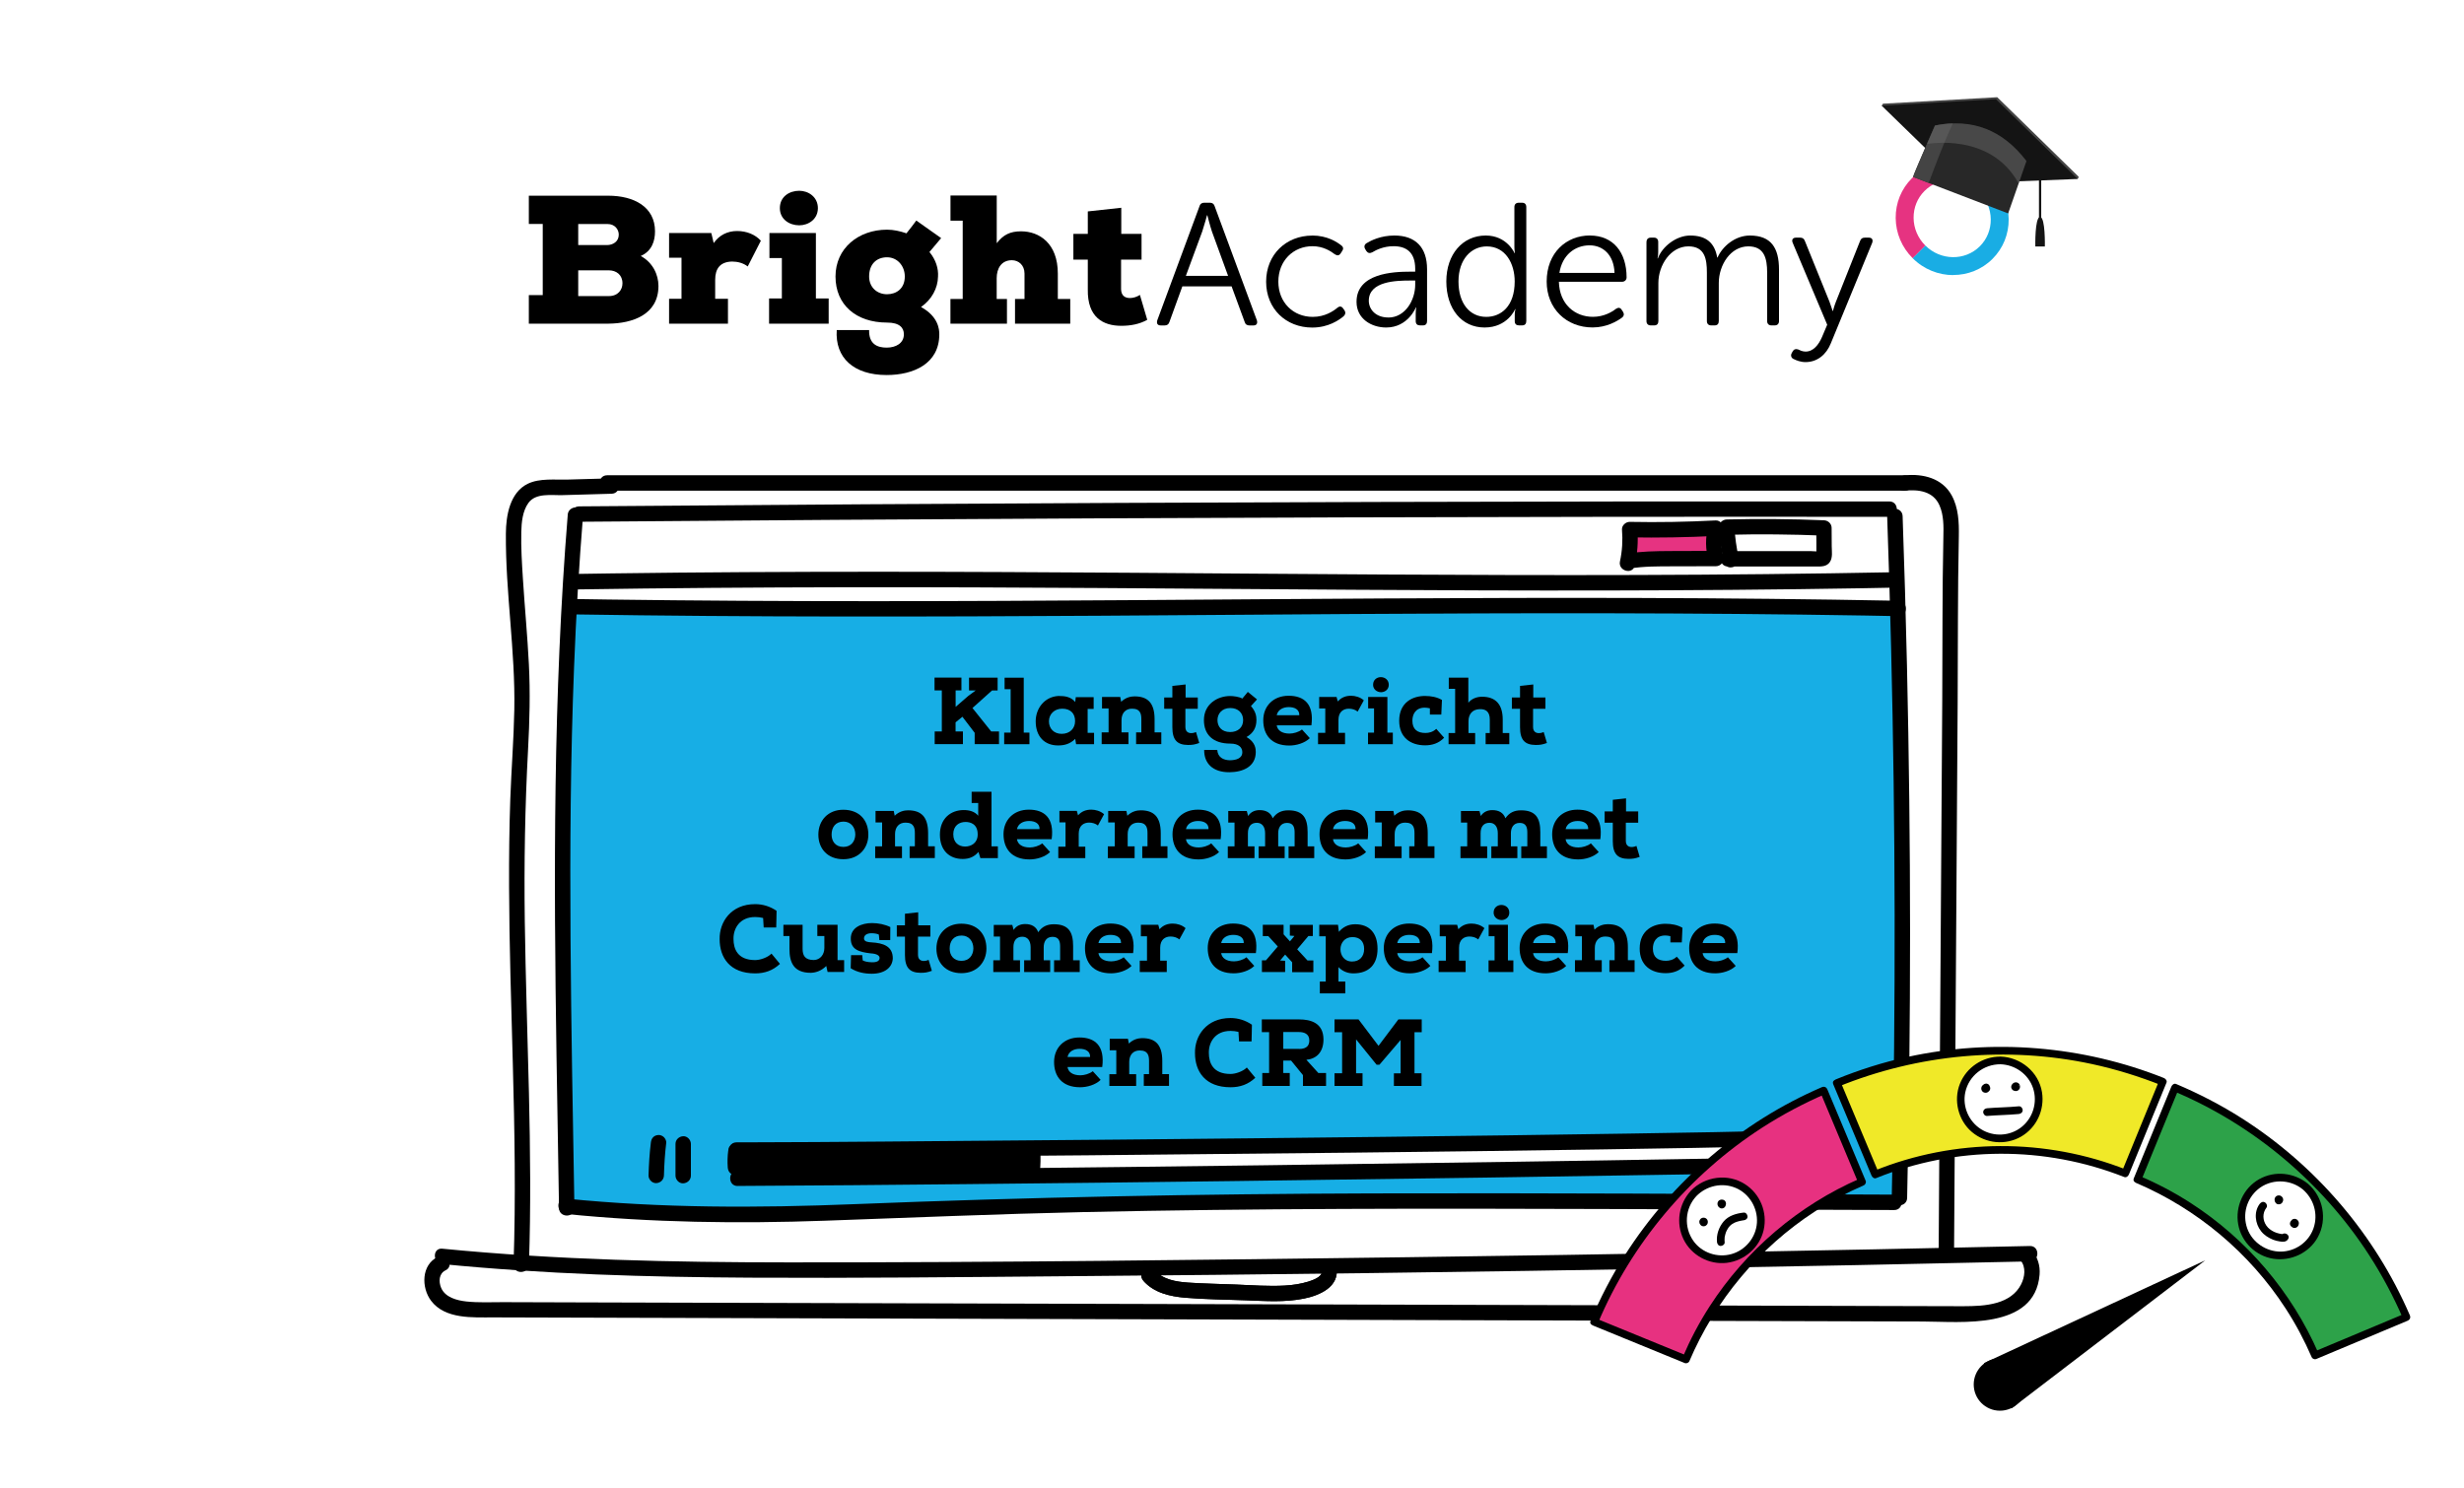 <?xml version="1.0" encoding="UTF-8"?> <svg xmlns="http://www.w3.org/2000/svg" viewBox="0 0 480 290"><defs><style>.cls-1{stroke:#000;stroke-miterlimit:10;}.cls-2{fill:#f0e928;}.cls-3{fill:#e63381;}.cls-4{fill:#fff;}.cls-5{fill:#e73180;}.cls-6{fill:#141414;}.cls-7{fill:#19ade4;}.cls-8{fill:#444;}.cls-9{fill:#17aee5;}.cls-10{fill:#2da249;}.cls-11{fill:#282828;}.cls-12{fill:#6b6b6b;mix-blend-mode:multiply;opacity:.49;}.cls-13{isolation:isolate;}</style></defs><g class="cls-13"><g id="Layer_1"><g><rect class="cls-4" y="0" width="480" height="290"></rect><rect class="cls-4" x="316.35" y="103.06" width="18.6" height="6.25"></rect><polygon class="cls-9" points="110.95 118.22 110.56 235.75 206.01 235.75 334.59 234.57 369.69 233.78 371.27 138.33 369.29 119.4 110.95 118.22"></polygon><path d="M222.71,249.52c2.07,2.37,5.18,3.07,8.19,3.33,3.92,.33,7.89,.35,11.83,.5s7.52,.41,11.22-.32c3.07-.61,7.01-2.27,6.4-6.06-.31-1.9-3.2-1.09-2.89,.8,.17,1.04-1.9,1.72-2.6,1.94-1.49,.46-3.03,.68-4.59,.77-3.16,.17-6.35-.07-9.5-.2s-6.22-.17-9.31-.38c-2.41-.17-4.94-.58-6.61-2.49-1.27-1.46-3.39,.67-2.12,2.12h0Z"></path><path d="M103.04,246.39c.77-22.32-.5-44.63-.81-66.95-.15-11.16,.04-22.3,.64-33.44,.3-5.52,.44-11.03,.16-16.56-.28-5.59-.82-11.17-1.17-16.76-.19-3-.38-6.02-.31-9.02,.04-1.88,.25-4.1,1.39-5.67,1.45-2,4.49-1.46,6.66-1.52l9.55-.27c1.93-.05,1.93-3.05,0-3l-8.57,.24c-2.46,.07-5.45-.3-7.73,.8-3.53,1.69-4.28,6.23-4.3,9.73-.09,11.47,1.86,22.86,1.64,34.35-.11,5.78-.57,11.55-.78,17.32-.2,5.7-.26,11.4-.24,17.1,.04,11.49,.42,22.98,.73,34.47,.35,13.05,.59,26.12,.14,39.17-.07,1.93,2.93,1.93,3,0h0Z"></path><path d="M118.27,95.6h252.8c1.93,0,1.93-3,0-3H118.27c-1.93,0-1.93,3,0,3h0Z"></path><path d="M371.07,95.6c2.72-.27,5.55,.12,6.76,2.88,.83,1.9,.8,4.09,.75,6.12-.23,10.64-.15,21.3-.22,31.94-.15,22.9-.3,45.8-.45,68.71l-.25,38.73c-.01,1.93,2.99,1.93,3,0l.47-71.2,.23-35.73c.07-10.86,0-21.73,.23-32.59,.05-2.69-.07-5.53-1.39-7.94-1.83-3.34-5.56-4.27-9.13-3.91-1.9,.19-1.92,3.19,0,3h0Z"></path><path d="M86.15,246.29c19.93,1.96,39.97,2.54,59.99,2.65,20.11,.11,40.23-.1,60.34-.27,40.35-.32,80.69-.84,121.04-1.54,22.64-.39,45.28-.85,67.92-1.36,1.93-.04,1.93-3.04,0-3-40.34,.91-80.68,1.64-121.03,2.18s-80.61,1.04-120.91,1.01c-22.47-.01-44.97-.47-67.35-2.67-1.92-.19-1.91,2.81,0,3h0Z"></path><path d="M110.6,100.29c-1.42,17.53-2.11,35.12-2.37,52.71-.26,17.6-.09,35.2,.18,52.8,.15,9.86,.32,19.73,.49,29.59,.03,1.93,3.03,1.93,3,0-.3-17.55-.64-35.1-.76-52.65-.12-17.59,0-35.19,.69-52.78,.39-9.9,.96-19.8,1.76-29.67,.16-1.92-2.84-1.91-3,0h0Z"></path><path d="M367.63,100.57c.61,17.22,1.03,34.45,1.26,51.68,.23,17.31,.26,34.63,.09,51.94-.09,9.74-.25,19.48-.46,29.21-.04,1.93,2.96,1.93,3,0,.38-17.23,.57-34.46,.57-51.69,0-17.31-.21-34.63-.6-51.94-.22-9.74-.51-19.47-.85-29.21-.07-1.92-3.07-1.93-3,0h0Z"></path><path d="M112.83,101.66c33.28-.28,66.56-.5,99.85-.66,33.11-.16,66.23-.26,99.34-.3,18.68-.02,37.36-.02,56.04,0,1.93,0,1.93-3,0-3-33.28-.03-66.57,0-99.85,.1s-66.23,.24-99.34,.45c-18.68,.12-37.36,.26-56.04,.41-1.93,.02-1.93,3.02,0,3h0Z"></path><path d="M110.2,236.53c16.81,1.69,33.64,1.91,50.51,1.31s33.59-1.31,50.41-1.68c33.67-.73,67.36-.71,101.04-.6,18.95,.06,37.9,.14,56.85,.2,1.93,0,1.93-2.99,0-3-33.9-.12-67.8-.34-101.7-.24-33.67,.1-67.31,.75-100.95,2.1-18.76,.75-37.44,.79-56.15-1.09-1.92-.19-1.91,2.81,0,3h0Z"></path><path d="M111.76,119.71c17.32,.27,34.64,.39,51.95,.41s33.67-.05,50.5-.15c16.47-.1,32.93-.24,49.4-.34,16.54-.1,33.07-.17,49.61-.14,16.72,.03,33.45,.16,50.17,.44,2.14,.04,4.29,.08,6.43,.12,1.93,.04,1.93-2.96,0-3-16.77-.32-33.55-.49-50.33-.54-16.55-.05-33.11,0-49.66,.09-16.45,.09-32.9,.22-49.35,.33-16.78,.11-33.57,.2-50.35,.2-17.23,0-34.46-.09-51.69-.32-2.23-.03-4.45-.06-6.68-.1-1.93-.03-1.93,2.97,0,3h0Z"></path><path d="M112.56,114.84c17.34-.27,34.68-.39,52.02-.42s33.26,.05,49.9,.15c16.4,.1,32.8,.24,49.2,.34,16.33,.1,32.66,.17,48.99,.14,16.74-.03,33.47-.16,50.2-.44,2.13-.04,4.26-.07,6.39-.12,1.93-.04,1.93-3.04,0-3-16.8,.32-33.6,.49-50.39,.54-16.35,.05-32.71,0-49.06-.09-16.39-.09-32.77-.23-49.15-.34-16.58-.11-33.15-.2-49.73-.2-17.25,0-34.49,.09-51.73,.32-2.21,.03-4.43,.06-6.64,.1-1.93,.03-1.93,3.03,0,3h0Z"></path><g><path class="cls-3" d="M317.03,109.79c.49-2.16,.64-4.39,.44-6.59,5.58,.11,11.17,.01,16.75-.28-.53,1.93-.51,4,.06,5.92l-8.98,.03c-2.75,0-5.51,.02-8.22,.48l.65-.24"></path><path d="M318.47,110.19c.5-2.3,.69-4.64,.5-6.99l-1.5,1.5c5.58,.1,11.17,0,16.75-.28l-1.45-1.9c-.58,2.22-.56,4.51,.06,6.71l1.45-1.9c-2.94,0-5.87,.02-8.81,.03s-5.87,.06-8.79,.53l.8,2.89,.65-.24c.76-.28,1.28-1.02,1.05-1.85-.2-.73-1.08-1.33-1.85-1.05l-.65,.24c-1.83,.68-1.11,3.21,.8,2.89,2.75-.45,5.55-.42,8.32-.43l8.48-.02c.97,0,1.71-.96,1.45-1.9-.48-1.7-.5-3.41-.06-5.12,.23-.9-.45-1.95-1.45-1.9-5.58,.29-11.16,.39-16.75,.28-.76-.01-1.56,.7-1.5,1.5,.17,2.09,.05,4.15-.39,6.19-.41,1.88,2.48,2.69,2.89,.8h0Z"></path></g><path d="M338.71,108.67c-.44-1.97-.72-3.96-.83-5.97l-1.5,1.5c6.32-.16,12.63-.1,18.94,.16l-1.5-1.5,.02,2.82v2.07c0,.41,0,.5,.02,.26l.9-.69c-.53,.22-1.4,.06-1.98,.06h-16.14c-1.93,0-1.93,3,0,3h17.07c1.05,0,2.17,.07,2.8-.94,.53-.85,.33-2.05,.32-3l-.02-3.57c0-.84-.68-1.47-1.5-1.5-6.31-.26-12.63-.31-18.94-.16-.78,.02-1.55,.67-1.5,1.5,.13,2.28,.44,4.54,.94,6.77,.42,1.88,3.31,1.09,2.89-.8h0Z"></path><path d="M85.29,244.89c-3.22,1.53-3.25,5.97-1.32,8.54,2.74,3.64,8.14,3.24,12.16,3.25,11.6,.03,23.21,.07,34.81,.1,23.11,.07,46.22,.13,69.34,.2l69.71,.2,69.71,.2,34.86,.1c7.47,.02,21.83,1.7,22.76-9.1,.16-1.86-.42-3.5-1.58-4.94s-3.32,.63-2.12,2.12c1.09,1.34,.83,3.24,.1,4.68-.95,1.89-2.69,3-4.69,3.58-2.15,.62-4.4,.67-6.62,.68-2.72,0-5.44-.01-8.16-.02l-32.39-.09-65.08-.18-65.08-.18-65.05-.18-32.33-.09-16.33-.05c-2.36,0-4.77,.12-7.13-.13-1.83-.2-4.12-.78-4.92-2.65-.52-1.24-.45-2.8,.87-3.43,1.74-.83,.22-3.42-1.51-2.59h0Z"></path><path d="M222.71,249.52c2.07,2.37,5.18,3.07,8.19,3.33,3.92,.33,7.89,.35,11.83,.5s7.52,.41,11.22-.32c3.07-.61,7.01-2.27,6.4-6.06-.31-1.9-3.2-1.09-2.89,.8,.17,1.04-1.9,1.72-2.6,1.94-1.49,.46-3.03,.68-4.59,.77-3.16,.17-6.35-.07-9.5-.2s-6.22-.17-9.31-.38c-2.41-.17-4.94-.58-6.61-2.49-1.27-1.46-3.39,.67-2.12,2.12h0Z"></path><g><g><g><path d="M103.02,43.65v-5.52h15.46c5.02,0,9.12,2.17,9.12,6.94,0,1.89-.61,3.85-2.78,4.81,2.32,1.25,3.45,3.6,3.45,5.84,0,5.63-5.13,7.3-9.72,7.34h-15.53v-5.56h2.71v-13.86h-2.71Zm9.62,4.1h5.59c1.18,0,2.31-.68,2.31-2.03,0-1.03-.78-2.07-2.17-2.07h-5.73v4.1Zm0,9.94h5.95c1.82,0,2.67-1.25,2.67-2.49,0-1.64-1.18-2.53-2.67-2.53h-5.95v5.02Z"></path><path d="M130.34,50.21v-4.81h8.23l.46,1.96c1.07-1.53,2.67-2.35,4.56-2.35s3.56,.71,4.63,1.89l-2.56,5.02c-.86-.68-1.99-.96-3.03-.96-2.32,.04-3.31,1.35-3.31,3.56v3.7h2.49v4.84h-11.47v-4.84h2.42v-8.01h-2.42Z"></path><path d="M149.82,58.15h2.49v-7.87h-2.42v-4.88h9.05v12.75h2.49v4.91h-11.61v-4.91Zm2.1-17.6c0,2.17,1.85,3.35,3.78,3.35,1.78,0,3.63-1.18,3.63-3.35s-1.85-3.38-3.63-3.38c-1.92,0-3.78,1.14-3.78,3.38Z"></path><path d="M169.31,64.31c-.07,2.78,1.64,3.42,3.42,3.42s3.35-.85,3.35-2.6c0-1.25-.82-2.28-3.28-2.28-6.02,0-10.04-3.46-10.04-8.98s4.49-9.12,10.04-9.12c1.28,0,2.53,.28,3.78,.71,.64-.82,1.35-1.68,1.92-2.49l4.84,3.42-2.28,2.71c1.25,1.5,1.78,3.24,1.67,4.81-.04,2.21-1.21,4.45-3.31,5.91,3.38,1.85,3.56,4.35,3.56,5.31,0,5.77-5.06,7.94-10.26,7.94-6.41,0-10.08-3.35-9.72-8.76h6.3Zm0-10.44c0,2.1,1.53,3.46,3.49,3.46,1.82,0,3.46-1.1,3.46-3.46,0-2.03-1.42-3.74-3.46-3.74s-3.49,1.32-3.49,3.74Z"></path><path d="M185.16,43.01v-4.92h9.01v9.3c1.28-1.67,2.64-2.32,4.74-2.32,3.53,0,7.16,2.32,7.16,8.23v4.95h2.42v4.81h-10.76v-4.81h1.85v-4.95c0-1.67-1.18-2.6-2.46-2.6-2.07,0-2.96,1.64-2.96,3.49v4.06h2v4.81h-11.01v-4.81h2.39v-15.25h-2.39Z"></path><path d="M218.43,40.48v5.09h3.95v5.02h-3.99v5.77c.04,1.25,.75,1.71,1.75,1.71,.64,0,1.39-.25,1.92-.61l1.43,4.85c-1.5,.85-3.24,1.17-5.06,1.17-3.49,0-6.63-1.6-6.52-7.12v-5.77h-2.81v-5.02h2.81v-4.38l6.52-.71Z"></path></g><g><path d="M233.66,40.18c.14-.48,.48-.68,.92-.68h1.12c.44,0,.78,.2,.92,.68l8.23,22.24c.17,.61-.07,.99-.68,.99h-.75c-.48,0-.82-.2-.95-.68l-2.55-6.94h-9.59l-2.52,6.94c-.14,.48-.48,.68-.95,.68h-.71c-.65,0-.88-.37-.71-.99l8.23-22.24Zm5.58,13.57l-3.16-8.67c-.37-1.12-.88-3.13-.88-3.13h-.07s-.54,2.01-.92,3.13l-3.2,8.67h8.23Z"></path><path d="M255.63,45.89c2.92,0,4.83,1.26,5.68,1.94,.41,.31,.44,.71,.1,1.16l-.24,.37c-.31,.48-.68,.48-1.16,.17-.75-.58-2.24-1.56-4.32-1.56-3.74,0-6.66,2.82-6.66,6.9s2.92,6.87,6.7,6.87c2.38,0,4.01-1.12,4.83-1.8,.44-.34,.82-.27,1.12,.2l.24,.34c.27,.44,.17,.82-.2,1.16-.88,.71-2.92,2.18-6.09,2.18-5.1,0-8.98-3.64-8.98-8.94s3.91-8.98,8.98-8.98Z"></path><path d="M274.7,52.93h.99v-.54c0-3.3-1.8-4.42-4.22-4.42-1.9,0-3.37,.71-4.15,1.19-.48,.24-.85,.17-1.16-.27l-.2-.34c-.27-.44-.2-.88,.24-1.16,.88-.54,2.79-1.5,5.44-1.5,4.08,0,6.36,2.28,6.36,6.56v10.1c0,.54-.27,.85-.82,.85h-.54c-.54,0-.85-.27-.85-.85v-1.36c0-.78,.1-1.29,.1-1.29h-.07s-1.53,3.91-5.78,3.91c-2.89,0-5.78-1.7-5.78-5,0-5.58,7.14-5.88,10.44-5.88Zm-4.25,8.94c3.3,0,5.24-3.4,5.24-6.39v-.82h-.95c-2.69,0-8.09,.1-8.09,3.94,0,1.6,1.26,3.26,3.81,3.26Z"></path><path d="M289.43,45.89c4.15,0,5.61,3.43,5.61,3.43h.07s-.1-.58-.1-1.29v-7.68c0-.54,.31-.85,.85-.85h.65c.54,0,.82,.31,.82,.85v22.2c0,.54-.27,.85-.82,.85h-.58c-.54,0-.85-.27-.85-.82v-1.29c0-.61,.14-1.05,.14-1.05h-.07s-1.46,3.57-5.95,3.57-7.45-3.67-7.45-8.98,3.2-8.94,7.68-8.94Zm.1,15.85c2.86,0,5.54-2.04,5.54-6.9,0-3.47-1.77-6.83-5.44-6.83-3.03,0-5.51,2.52-5.51,6.83s2.21,6.9,5.41,6.9Z"></path><path d="M309.73,45.89c4.56,0,7.14,3.3,7.14,8.16,0,.48-.37,.85-.88,.85h-12.31c.1,4.35,3.09,6.83,6.63,6.83,2.14,0,3.71-.95,4.49-1.56,.48-.31,.85-.24,1.12,.2l.27,.41c.24,.41,.17,.82-.24,1.12-.92,.68-2.96,1.9-5.71,1.9-5.1,0-8.94-3.67-8.94-8.94,0-5.61,3.81-8.98,8.43-8.98Zm4.79,7.28c-.14-3.6-2.31-5.37-4.86-5.37-2.86,0-5.34,1.9-5.88,5.37h10.75Z"></path><path d="M320.75,47.15c0-.54,.31-.85,.85-.85h.61c.51,0,.82,.31,.82,.85v1.97c0,.68-.14,1.22-.14,1.22h.07c.85-2.31,3.6-4.45,6.29-4.45,3.16,0,4.79,1.46,5.27,4.28h.07c.95-2.18,3.43-4.28,6.29-4.28,4.15,0,5.68,2.41,5.68,6.63v10.03c0,.54-.31,.85-.85,.85h-.61c-.54,0-.85-.31-.85-.85v-9.45c0-2.79-.58-5.1-3.67-5.1-3.43,0-5.75,3.6-5.75,7.14v7.41c0,.54-.27,.85-.82,.85h-.65c-.54,0-.85-.31-.85-.85v-9.45c0-2.58-.37-5.1-3.6-5.1-3.47,0-5.85,3.67-5.85,7.14v7.41c0,.54-.27,.85-.82,.85h-.65c-.54,0-.85-.31-.85-.85v-15.4Z"></path><path d="M350.23,68.06c.37,.17,.88,.44,1.5,.44,1.53,0,2.55-1.33,3.2-2.82l1.02-2.41-6.73-15.98c-.24-.58,.03-.99,.65-.99h.78c.51,0,.78,.2,.95,.65l4.79,11.83c.31,.85,.61,1.8,.61,1.8h.07s.24-.95,.58-1.8l4.69-11.8c.17-.48,.44-.68,.95-.68h.75c.61,0,.88,.37,.68,.99l-8.06,19.59c-.88,2.21-2.65,3.67-4.93,3.67-.99,0-1.8-.34-2.35-.61-.44-.2-.58-.68-.37-1.09l.2-.37c.24-.44,.61-.54,1.02-.41Z"></path></g></g><g><path class="cls-7" d="M380.51,53.6c-2.85,0-5.73-1.1-7.92-3.3l2.47-2.47c2.97,2.97,7.74,3.04,10.63,.15,1.39-1.39,2.14-3.25,2.12-5.25-.02-2.02-.83-3.93-2.28-5.38l2.47-2.47c2.1,2.1,3.27,4.87,3.3,7.81,.03,2.94-1.09,5.69-3.15,7.75-2.1,2.1-4.86,3.14-7.64,3.14"></path><path class="cls-3" d="M372.59,50.3c-2.1-2.1-3.27-4.87-3.3-7.81-.03-2.94,1.09-5.69,3.15-7.75,4.25-4.25,11.23-4.18,15.56,.15l-2.47,2.47c-2.97-2.97-7.74-3.04-10.63-.15-1.39,1.39-2.14,3.25-2.12,5.25,.02,2.02,.83,3.93,2.28,5.38l-2.47,2.47Z"></path></g><g><polygon class="cls-8" points="366.81 20.2 382.41 35.37 404.98 34.48 389.07 18.94 366.81 20.2"></polygon><polygon class="cls-8" points="366.81 20.2 366.56 20.59 404.73 34.87 404.98 34.48 366.81 20.2"></polygon><polygon class="cls-6" points="366.56 20.59 382.16 35.76 404.73 34.87 388.82 19.33 366.56 20.59"></polygon><path class="cls-11" d="M394.76,31.37l-1.52,4.37-2.04,5.84-18.52-7.1c.07-.33,1.56-3.82,2.77-6.59,.82-1.88,1.5-3.43,1.5-3.43,7.23-1.46,13.18,.82,17.82,6.91Z"></path><path class="cls-8" d="M380.44,24.03c-1.13,.04-2.3,.17-3.5,.42,0,0-.68,1.55-1.5,3.43-1.2,2.77-2.7,6.26-2.77,6.59l3.05,1.17c1.47-3.88,2.94-7.87,4.72-11.61Z"></path><path class="cls-12" d="M394.76,31.37l-1.52,4.37s-.03-.06-.05-.08c-5.48-9.92-17.69-7.61-17.69-7.61l-.06-.15c.82-1.88,1.5-3.43,1.5-3.43,7.23-1.46,13.18,.82,17.82,6.91Z"></path></g><rect class="cls-6" x="397.2" y="30.97" width=".44" height="11.68"></rect><path class="cls-6" d="M397.42,42.28h.01c1.04,.05,.92,5.75,.92,5.75h-1.86s-.12-5.7,.92-5.75Z"></path></g><g><rect class="cls-4" x="200.12" y="222.43" width="149.8" height="5.39"></rect><rect class="cls-4" x="200.12" y="222.43" width="149.8" height="5.39"></rect><rect x="143.7" y="223.89" width="57.54" height="4.9"></rect><rect class="cls-4" x="200.12" y="222.63" width="149.8" height="5.39"></rect><path d="M141.86,224.21c-.14,1.08-.17,2.16-.09,3.25,.03,.4,.15,.77,.44,1.06,.26,.26,.69,.46,1.06,.44s.79-.14,1.06-.44,.47-.67,.44-1.06c-.08-1.08-.05-2.17,.09-3.25,.05-.35-.2-.82-.44-1.06-.26-.26-.69-.46-1.06-.44s-.79,.14-1.06,.44l-.23,.3c-.14,.23-.2,.49-.2,.76h0Z"></path><path d="M143.48,225.57c8.15,.01,16.29-.07,24.44-.12,14.55-.1,29.09-.22,43.64-.35,17.28-.16,34.55-.33,51.83-.52s32.8-.39,49.19-.64c11.63-.18,23.26-.35,34.88-.68,.93-.03,1.86-.05,2.79-.08,1.93-.06,1.93-3.06,0-3-10.87,.35-21.74,.51-32.62,.68-15.94,.25-31.88,.46-47.82,.64-17.36,.2-34.71,.38-52.07,.54-15.15,.14-30.31,.27-45.46,.38-9.07,.07-18.15,.14-27.22,.15-.52,0-1.05,0-1.57,0-1.93,0-1.93,3,0,3h0Z"></path><path d="M348.57,222.16c-.24,1.83-.33,3.68-.27,5.53,.02,.78,.67,1.54,1.5,1.5s1.53-.66,1.5-1.5c-.06-1.85,.03-3.7,.27-5.53,.05-.35-.2-.82-.44-1.06-.26-.26-.69-.46-1.06-.44s-.79,.14-1.06,.44c-.29,.31-.39,.64-.44,1.06h0Z"></path><path d="M199.66,224.31c.08,1.31,.06,2.63-.08,3.94-.04,.36,.19,.82,.44,1.06,.26,.26,.69,.46,1.06,.44s.79-.14,1.06-.44c.28-.31,.4-.64,.44-1.06,.13-1.31,.16-2.62,.08-3.94-.03-.4-.15-.77-.44-1.06-.26-.26-.69-.46-1.06-.44s-.79,.14-1.06,.44-.46,.66-.44,1.06h0Z"></path><path d="M143.68,231.07c15-.07,30-.21,45.01-.36,17.1-.17,34.19-.37,51.29-.59s32.94-.44,49.41-.68c12.91-.19,25.82-.39,38.74-.61,6.6-.11,13.2-.18,19.79-.39,.24,0,.48-.02,.72-.03,1.92-.09,1.93-3.09,0-3-5.65,.25-11.31,.26-16.96,.36-12.3,.22-24.6,.41-36.91,.59-16.2,.24-32.39,.47-48.59,.68-17.16,.22-34.33,.43-51.49,.61-15.36,.16-30.73,.31-46.1,.4-1.63,0-3.27,.02-4.9,.03-1.93,0-1.93,3.01,0,3h0Z"></path><path d="M126.79,222.64c-.26,2.13-.39,4.24-.45,6.38-.02,.79,.71,1.54,1.5,1.5,.83-.04,1.47-.66,1.5-1.5,.06-2.14,.19-4.25,.45-6.38,.04-.35-.2-.82-.44-1.06-.26-.26-.69-.46-1.06-.44s-.79,.14-1.06,.44c-.29,.31-.39,.64-.44,1.06h0Z"></path><path d="M131.59,222.88c0,2.06,0,4.12,0,6.18,0,.78,.69,1.54,1.5,1.5s1.5-.66,1.5-1.5c0-2.06,0-4.12,0-6.18,0-.78-.69-1.54-1.5-1.5s-1.5,.66-1.5,1.5h0Z"></path></g></g><g><path d="M186.15,137.74l2.48-2.15,1.44-1.06h-1.3v-2.5h5.57v2.5h-1.09l-3.81,3.42,3.65,4.57h1.52v2.46h-4.74v-2.2l-2.39-3.13-1.33,1.09v1.78h1.43v2.46h-5.5v-2.46h1.39v-8h-1.42v-2.5h5.24v2.5h-1.13v3.2Z"></path><path d="M195.69,132.04h3.74v10.7h1.11v2.26h-4.92v-2.26h1.26v-8.46h-1.18v-2.24Z"></path><path d="M213.13,142.76v2.24h-3.5l-.17-1.04c-1.05,1.04-2.18,1.28-3.35,1.28-2.59,0-4.35-1.7-4.35-4.7,0-2.48,1.68-4.79,4.44-4.94,1.28,0,2.39,.15,3.26,1.17l.11-.94h3.48v2.3h-1.17v4.65h1.24Zm-8.79-2.22c0,1.41,.96,2.44,2.48,2.44,1.61,0,2.61-1.07,2.61-2.46,.02-1.44-.83-2.44-2.5-2.44-1.54,0-2.59,1.07-2.59,2.46Z"></path><path d="M218.5,142.7h1.33v2.29h-5.22v-2.29h1.35v-4.66h-1.28v-2.24h3.55l.18,.94c.85-.85,1.87-1.06,2.59-1.06,2.5,0,3.92,1.18,3.92,4.46v2.55h1.31v2.29h-4.91v-2.29h1.02v-2.54c0-.98-.15-2.07-1.79-2.07-1.26-.02-2.07,.83-2.07,2.24v2.37Z"></path><path d="M230.96,133.36v2.54h2.37v2.2h-2.41v3.59c0,1.13,1,1.41,2.07,.94l.63,2.13c-.89,.33-1.39,.39-2.2,.39-2.11-.02-3.04-.98-3.04-3.46v-3.59h-1.59v-2.2h1.59v-2.26l2.57-.28Z"></path><path d="M237.13,146.11c.09,1.44,1.18,2,2.46,2.02,1.17-.02,2.42-.33,2.42-1.57,0-.89-.65-1.68-2.35-1.68-3.33,0-5.13-1.72-5.13-4.57,0-3.15,2.65-4.7,5.13-4.7,.56,0,1.83,.15,2.35,.5l1.07-1.3,1.79,1.46-1.18,1.3c.89,1,1.07,1.91,1.07,2.68,0,1.55-.63,2.61-1.93,3.35,1.74,1,1.8,2.33,1.8,2.92,0,2.85-2.5,3.92-5.13,3.94-3.29,.02-4.96-1.78-4.92-4.35h2.54Zm.04-5.81c0,1.24,.78,2.33,2.48,2.33,1.48,0,2.52-.87,2.52-2.33,0-1.35-.94-2.35-2.5-2.35-1.68,0-2.5,1.17-2.5,2.35Z"></path><path d="M255.16,143.82c-1,.98-2.65,1.44-4,1.44-3.57,0-5.07-2.18-5.07-4.92s1.92-4.78,4.94-4.78,4.98,1.61,4.44,5.76h-6.76c.13,.93,.96,1.61,2.5,1.61,.74,0,1.79-.28,2.42-.8l1.52,1.68Zm-2.05-4.46c.04-1.13-.91-1.59-2.05-1.59s-2.13,.52-2.35,1.59h4.41Z"></path><path d="M258.16,138.04h-1.18v-2.24h3.39l.24,.87c.7-.8,1.59-1.11,2.57-1.11,.81,0,1.8,.26,2.5,.89l-1.2,2.2c-.46-.39-1.11-.57-1.72-.57-1.02,0-2.02,.57-2.02,2.18v2.52h1.28v2.22h-5.26v-2.22h1.41v-4.74Z"></path><path d="M270.27,135.8v6.94h1.06v2.26h-4.83v-2.26h1.17v-4.72h-1.15v-2.22h3.76Zm-2.78-2.41c0-.94,.74-1.46,1.5-1.46,.81,0,1.55,.54,1.55,1.5,0,.91-.74,1.44-1.52,1.44-.8-.02-1.54-.56-1.54-1.48Z"></path><path d="M281.32,143.74c-1.04,1.09-2.33,1.48-3.7,1.48-2.83,0-5.05-1.52-5.05-4.79,0-3.63,2.7-4.83,5-4.83,1.24,0,2.37,.22,3.33,.78l-.13,2.85h-2.22v-1.22c-.33-.09-.8-.13-1-.13-1.78,0-2.41,1.28-2.41,2.54,0,1.7,.98,2.39,2.54,2.39,.67,0,1.44-.17,2.11-.8l1.54,1.74Z"></path><path d="M283.47,134.21h-1.24v-2.18h3.81v4.89c.68-.85,1.74-1.17,2.68-1.17,2.65,0,4.02,1.5,4.02,4.46v2.61h1.28v2.18h-4.61v-2.18h.81v-2.61c0-1.59-.81-2.09-2-2.04-1.48,.06-2.15,1.07-2.15,2.37v2.28h1.3v2.18h-5.18v-2.18h1.28v-8.61Z"></path><path d="M298.69,133.36v2.54h2.37v2.2h-2.41v3.59c0,1.13,1,1.41,2.07,.94l.63,2.13c-.89,.33-1.39,.39-2.2,.39-2.11-.02-3.04-.98-3.04-3.46v-3.59h-1.59v-2.2h1.59v-2.26l2.57-.28Z"></path><path d="M164.27,157.77c3.13,0,4.89,2.02,4.89,4.85,0,2.61-1.81,4.79-4.87,4.79s-4.87-2.04-4.87-4.79,1.87-4.85,4.85-4.85Zm.06,2.31c-1.55,0-2.33,1.07-2.33,2.54,0,1.28,.74,2.39,2.29,2.39s2.29-1.11,2.33-2.39c0-1.46-.89-2.54-2.29-2.54Z"></path><path d="M174.38,164.9h1.33v2.29h-5.22v-2.29h1.35v-4.66h-1.28v-2.24h3.55l.18,.94c.85-.85,1.87-1.06,2.59-1.06,2.5,0,3.92,1.18,3.92,4.46v2.55h1.31v2.29h-4.91v-2.29h1.02v-2.54c0-.98-.15-2.07-1.79-2.07-1.26-.02-2.07,.83-2.07,2.24v2.37Z"></path><path d="M194.39,164.9v2.29h-3.41l-.37-1.2c-.78,.91-1.72,1.37-3.07,1.37-2.59,0-4.44-1.65-4.44-4.74s2.05-4.79,4.65-4.79c1.04,0,2.13,.26,2.81,1.11v-2.48h-1.28v-2.2h3.87v10.64h1.24Zm-8.68-2.31c0,1.52,1,2.35,2.29,2.35,1.18,0,2.46-.67,2.46-2.37,0-2.04-1.44-2.42-2.35-2.42-1.26,0-2.41,.7-2.41,2.44Z"></path><path d="M204.56,166.01c-1,.98-2.65,1.44-4,1.44-3.57,0-5.07-2.18-5.07-4.92s1.93-4.78,4.94-4.78,4.98,1.61,4.44,5.76h-6.76c.13,.93,.96,1.61,2.5,1.61,.74,0,1.79-.28,2.42-.8l1.52,1.68Zm-2.05-4.46c.04-1.13-.91-1.59-2.05-1.59s-2.13,.52-2.35,1.59h4.41Z"></path><path d="M207.56,160.23h-1.18v-2.24h3.39l.24,.87c.7-.8,1.59-1.11,2.57-1.11,.81,0,1.8,.26,2.5,.89l-1.2,2.2c-.46-.39-1.11-.57-1.72-.57-1.02,0-2.02,.57-2.02,2.18v2.52h1.28v2.22h-5.26v-2.22h1.41v-4.74Z"></path><path d="M219.7,164.9h1.33v2.29h-5.22v-2.29h1.35v-4.66h-1.28v-2.24h3.55l.18,.94c.85-.85,1.87-1.06,2.59-1.06,2.5,0,3.92,1.18,3.92,4.46v2.55h1.31v2.29h-4.91v-2.29h1.02v-2.54c0-.98-.15-2.07-1.79-2.07-1.26-.02-2.07,.83-2.07,2.24v2.37Z"></path><path d="M237.48,166.01c-1,.98-2.65,1.44-4,1.44-3.57,0-5.07-2.18-5.07-4.92s1.93-4.78,4.94-4.78,4.98,1.61,4.44,5.76h-6.76c.13,.93,.96,1.61,2.5,1.61,.74,0,1.79-.28,2.42-.8l1.52,1.68Zm-2.05-4.46c.04-1.13-.91-1.59-2.05-1.59s-2.13,.52-2.35,1.59h4.41Z"></path><path d="M239.18,167.19v-2.29h1.31v-4.63h-1.22v-2.26h3.61l.26,.98c.52-.83,1.37-1.15,2.24-1.15,1.28,0,2.17,.52,2.55,1.59,.72-1.05,1.67-1.55,3.04-1.55,2.91,0,3.76,1.55,3.76,4.26v2.76h1.29v2.29h-5v-2.29h1.18v-2.68c0-.96-.2-1.89-1.48-1.89s-1.72,1.02-1.72,2.02v2.55h1.26v2.29h-5.07v-2.29h1.26v-2.55c0-1.31-.63-2.04-1.61-2.04-1.09,0-1.74,.68-1.74,2.04v2.55h1.28v2.29h-5.2Z"></path><path d="M266.12,166.01c-1,.98-2.65,1.44-4,1.44-3.57,0-5.07-2.18-5.07-4.92s1.93-4.78,4.94-4.78,4.98,1.61,4.44,5.76h-6.76c.13,.93,.96,1.61,2.5,1.61,.74,0,1.79-.28,2.42-.8l1.52,1.68Zm-2.05-4.46c.04-1.13-.91-1.59-2.05-1.59s-2.13,.52-2.35,1.59h4.41Z"></path><path d="M271.71,164.9h1.33v2.29h-5.22v-2.29h1.35v-4.66h-1.28v-2.24h3.55l.18,.94c.85-.85,1.87-1.06,2.59-1.06,2.5,0,3.92,1.18,3.92,4.46v2.55h1.31v2.29h-4.91v-2.29h1.02v-2.54c0-.98-.15-2.07-1.79-2.07-1.26-.02-2.07,.83-2.07,2.24v2.37Z"></path><path d="M284.51,167.19v-2.29h1.31v-4.63h-1.22v-2.26h3.61l.26,.98c.52-.83,1.37-1.15,2.24-1.15,1.28,0,2.17,.52,2.55,1.59,.72-1.05,1.67-1.55,3.04-1.55,2.91,0,3.76,1.55,3.76,4.26v2.76h1.29v2.29h-5v-2.29h1.18v-2.68c0-.96-.2-1.89-1.48-1.89s-1.72,1.02-1.72,2.02v2.55h1.26v2.29h-5.07v-2.29h1.26v-2.55c0-1.31-.63-2.04-1.61-2.04-1.09,0-1.74,.68-1.74,2.04v2.55h1.28v2.29h-5.2Z"></path><path d="M311.44,166.01c-1,.98-2.65,1.44-4,1.44-3.57,0-5.07-2.18-5.07-4.92s1.92-4.78,4.94-4.78,4.98,1.61,4.44,5.76h-6.76c.13,.93,.96,1.61,2.5,1.61,.74,0,1.79-.28,2.42-.8l1.52,1.68Zm-2.05-4.46c.04-1.13-.91-1.59-2.05-1.59s-2.13,.52-2.35,1.59h4.41Z"></path><path d="M316.76,155.55v2.54h2.37v2.2h-2.41v3.59c0,1.13,1,1.41,2.07,.94l.63,2.13c-.89,.33-1.39,.39-2.2,.39-2.11-.02-3.04-.98-3.04-3.46v-3.59h-1.59v-2.2h1.59v-2.26l2.57-.28Z"></path><path d="M151.28,177.47c0,.98-.06,2.3-.07,3.24h-2.44l-.11-1.85c-.54-.13-1-.19-1.55-.19-3.02,0-4.26,2.24-4.22,4.28,0,1.96,.81,4.11,4.22,4.11,.98,0,2.44-.5,3.18-1.26l1.65,2c-1.39,1.3-2.96,1.85-4.83,1.85-4.92,0-6.92-3.07-6.92-6.66-.07-3.31,2.18-6.83,6.92-6.83,1.48,0,2.92,.44,4.18,1.31Z"></path><path d="M163.16,187.07h1.28v2.31h-3.22l-.26-1.17c-1.02,1.02-2.15,1.31-3.02,1.33-3.35,0-4.15-2.05-4.15-4.65v-2.52h-1.18v-2.18h3.74v4.68c0,1.28,.44,2.18,2.2,2.18,1.24-.04,2.04-1.07,2.04-2.35v-2.33h-1.37v-2.18h3.94v6.87Z"></path><path d="M171.31,183.15l-.11-1.06c-.28-.15-.87-.26-1.41-.26-.76,0-1.48,.28-1.48,1.02,0,.67,.91,.72,1.46,.76,2.28,.13,4.15,.74,4.15,3.11-.06,1.74-1.54,3-4.09,3-1.44,0-2.85-.28-4.11-1.07l.07-2.55h2.18l.09,1.02c.35,.2,.94,.35,1.81,.37,.94,.02,1.48-.26,1.48-.85,0-.46-.56-.83-1.76-.89-2.17-.26-3.85-.7-3.85-2.85-.04-2.2,2.13-3.05,4.13-3.05,1.2,0,2.52,.26,3.57,.78l-.02,2.54h-2.13Z"></path><path d="M178.87,177.75v2.54h2.37v2.2h-2.41v3.59c0,1.13,1,1.41,2.07,.94l.63,2.13c-.89,.33-1.39,.39-2.2,.39-2.11-.02-3.04-.98-3.04-3.46v-3.59h-1.59v-2.2h1.59v-2.26l2.57-.28Z"></path><path d="M187.27,179.97c3.13,0,4.89,2.02,4.89,4.85,0,2.61-1.81,4.79-4.87,4.79s-4.87-2.04-4.87-4.79,1.87-4.85,4.85-4.85Zm.06,2.31c-1.55,0-2.33,1.07-2.33,2.54,0,1.28,.74,2.39,2.29,2.39s2.29-1.11,2.33-2.39c0-1.46-.89-2.54-2.29-2.54Z"></path><path d="M193.5,189.39v-2.29h1.31v-4.63h-1.22v-2.26h3.61l.26,.98c.52-.83,1.37-1.15,2.24-1.15,1.28,0,2.17,.52,2.55,1.59,.72-1.05,1.67-1.55,3.04-1.55,2.91,0,3.76,1.55,3.76,4.26v2.76h1.29v2.29h-5v-2.29h1.18v-2.68c0-.96-.2-1.89-1.48-1.89s-1.72,1.02-1.72,2.02v2.55h1.26v2.29h-5.07v-2.29h1.26v-2.55c0-1.31-.63-2.04-1.61-2.04-1.09,0-1.74,.68-1.74,2.04v2.55h1.28v2.29h-5.2Z"></path><path d="M220.43,188.2c-1,.98-2.65,1.44-4,1.44-3.57,0-5.07-2.18-5.07-4.92s1.93-4.78,4.94-4.78,4.98,1.61,4.44,5.76h-6.76c.13,.93,.96,1.61,2.5,1.61,.74,0,1.79-.28,2.42-.8l1.52,1.68Zm-2.05-4.46c.04-1.13-.91-1.59-2.05-1.59s-2.13,.52-2.35,1.59h4.41Z"></path><path d="M223.43,182.43h-1.18v-2.24h3.39l.24,.87c.7-.8,1.59-1.11,2.57-1.11,.81,0,1.8,.26,2.5,.89l-1.2,2.2c-.46-.39-1.11-.57-1.72-.57-1.02,0-2.02,.57-2.02,2.18v2.52h1.28v2.22h-5.26v-2.22h1.41v-4.74Z"></path><path d="M244.34,188.2c-1,.98-2.65,1.44-4,1.44-3.57,0-5.07-2.18-5.07-4.92s1.92-4.78,4.94-4.78,4.98,1.61,4.44,5.76h-6.76c.13,.93,.96,1.61,2.5,1.61,.74,0,1.79-.28,2.42-.8l1.52,1.68Zm-2.05-4.46c.04-1.13-.91-1.59-2.05-1.59s-2.13,.52-2.35,1.59h4.41Z"></path><path d="M250.35,187.17v2.22h-4.52v-2.28h.78l2.31-2.7-1.85-2.02h-1.07v-2.2h4.05v1.85l1.24,1.37,.87-1.05-.89-.07v-2.09h4.48v2.17h-.87l-2.18,2.59,2,2.17h1.15v2.28h-4.13v-1.92l-1.37-1.5-.98,1.15,.98,.06Z"></path><path d="M257,182.43v-2.24h3.65l.17,1.37c.76-.89,1.76-1.48,3.18-1.48,2.76,0,4.35,1.72,4.35,4.78s-1.67,4.79-4.72,4.79c-.93,0-2.02-.3-2.89-1.22v2.81h1.33v2.31h-4.96v-2.31h1.15v-8.81h-1.26Zm8.74,2.46c0-1.48-.85-2.31-2.28-2.31-1.55,0-2.33,1.2-2.33,2.37s.72,2.39,2.26,2.39c1.44,0,2.35-.94,2.35-2.44Z"></path><path d="M278.64,188.2c-1,.98-2.65,1.44-4,1.44-3.57,0-5.07-2.18-5.07-4.92s1.92-4.78,4.94-4.78,4.98,1.61,4.44,5.76h-6.76c.13,.93,.96,1.61,2.5,1.61,.74,0,1.79-.28,2.42-.8l1.52,1.68Zm-2.05-4.46c.04-1.13-.91-1.59-2.05-1.59s-2.13,.52-2.35,1.59h4.41Z"></path><path d="M281.65,182.43h-1.18v-2.24h3.39l.24,.87c.7-.8,1.59-1.11,2.57-1.11,.81,0,1.8,.26,2.5,.89l-1.2,2.2c-.46-.39-1.11-.57-1.72-.57-1.02,0-2.02,.57-2.02,2.18v2.52h1.28v2.22h-5.26v-2.22h1.41v-4.74Z"></path><path d="M293.75,180.19v6.94h1.06v2.26h-4.83v-2.26h1.17v-4.72h-1.15v-2.22h3.76Zm-2.78-2.41c0-.94,.74-1.46,1.5-1.46,.81,0,1.55,.54,1.55,1.5,0,.91-.74,1.44-1.52,1.44-.8-.02-1.54-.56-1.54-1.48Z"></path><path d="M305.1,188.2c-1,.98-2.65,1.44-4,1.44-3.57,0-5.07-2.18-5.07-4.92s1.93-4.78,4.94-4.78,4.98,1.61,4.44,5.76h-6.76c.13,.93,.96,1.61,2.5,1.61,.74,0,1.79-.28,2.42-.8l1.52,1.68Zm-2.05-4.46c.04-1.13-.91-1.59-2.05-1.59s-2.13,.52-2.35,1.59h4.41Z"></path><path d="M310.7,187.09h1.33v2.29h-5.22v-2.29h1.35v-4.66h-1.28v-2.24h3.55l.18,.94c.85-.85,1.87-1.06,2.59-1.06,2.5,0,3.92,1.18,3.92,4.46v2.55h1.31v2.29h-4.91v-2.29h1.02v-2.54c0-.98-.15-2.07-1.79-2.07-1.26-.02-2.07,.83-2.07,2.24v2.37Z"></path><path d="M328.17,188.13c-1.04,1.09-2.33,1.48-3.7,1.48-2.83,0-5.05-1.52-5.05-4.79,0-3.63,2.7-4.83,5-4.83,1.24,0,2.37,.22,3.33,.78l-.13,2.85h-2.22v-1.22c-.33-.09-.8-.13-1-.13-1.78,0-2.41,1.28-2.41,2.54,0,1.7,.98,2.39,2.54,2.39,.67,0,1.44-.17,2.11-.8l1.54,1.74Z"></path><path d="M338.13,188.2c-1,.98-2.65,1.44-4,1.44-3.57,0-5.07-2.18-5.07-4.92s1.92-4.78,4.94-4.78,4.98,1.61,4.44,5.76h-6.76c.13,.93,.96,1.61,2.5,1.61,.74,0,1.79-.28,2.42-.8l1.52,1.68Zm-2.05-4.46c.04-1.13-.91-1.59-2.05-1.59s-2.13,.52-2.35,1.59h4.41Z"></path><path d="M214.41,210.4c-1,.98-2.65,1.44-4,1.44-3.57,0-5.07-2.18-5.07-4.92s1.92-4.78,4.94-4.78,4.98,1.61,4.44,5.76h-6.76c.13,.93,.96,1.61,2.5,1.61,.74,0,1.79-.28,2.42-.8l1.52,1.68Zm-2.05-4.46c.04-1.13-.91-1.59-2.05-1.59s-2.13,.52-2.35,1.59h4.41Z"></path><path d="M220,209.29h1.33v2.29h-5.22v-2.29h1.35v-4.66h-1.28v-2.24h3.55l.18,.94c.85-.85,1.87-1.06,2.59-1.06,2.5,0,3.92,1.18,3.92,4.46v2.55h1.31v2.29h-4.91v-2.29h1.02v-2.54c0-.98-.15-2.07-1.79-2.07-1.26-.02-2.07,.83-2.07,2.24v2.37Z"></path><path d="M243.88,199.66c0,.98-.06,2.3-.07,3.24h-2.44l-.11-1.85c-.54-.13-1-.19-1.55-.19-3.02,0-4.26,2.24-4.22,4.28,0,1.96,.81,4.11,4.22,4.11,.98,0,2.44-.5,3.18-1.26l1.65,2c-1.39,1.3-2.96,1.85-4.83,1.85-4.92,0-6.92-3.07-6.92-6.66-.07-3.31,2.18-6.83,6.92-6.83,1.48,0,2.92,.44,4.18,1.31Z"></path><path d="M251.51,206.64h-1.52v2.42h1.26v2.52h-5.35v-2.52h1.33v-7.96h-1.42v-2.48h7.25c2.31,0,4.74,.7,4.76,3.89,0,2.52-1.39,3.79-3.33,3.98l2.33,2.57h1.5v2.52h-4.5v-2.11l-2.31-2.83Zm1.55-2.26c1.63,0,2-.81,2-1.67,0-1.3-1.05-1.63-2-1.63h-3.07v3.29h3.07Z"></path><path d="M271.54,211.58v-2.46h1.31v-6.5l-4.13,4.83h-.55l-4-4.94v6.61h1.26v2.46h-5.46v-2.46h1.48v-8h-1.48v-2.5h4.68l3.89,5.15,3.87-5.15h4.55v2.5h-1.41v8h1.37v2.46h-5.39Z"></path></g><g><g><g><g><path class="cls-10" d="M416.4,229.78c15.42,6.49,27.97,18.94,34.59,34.3l17.8-7.46c-8.59-20.04-24.97-36.28-45.08-44.7l-7.31,17.86Z"></path><path d="M416.02,230.43c11.89,5.05,22.15,13.61,29.19,24.45,1.98,3.04,3.69,6.25,5.13,9.58,.12,.27,.57,.46,.85,.34l17.8-7.46c.48-.2,.66-.62,.45-1.1-6.77-15.69-18.29-29.16-32.7-38.34-4.08-2.6-8.38-4.82-12.83-6.7-.4-.17-.79,.19-.92,.52l-7.31,17.86c-.37,.89,1.09,1.28,1.45,.4l7.31-17.86-.92,.52c15.5,6.53,28.88,17.8,38.01,31.92,2.55,3.95,4.76,8.11,6.63,12.43l.45-1.1-17.8,7.46,.85,.34c-5.2-11.96-13.96-22.24-24.92-29.31-3.16-2.04-6.49-3.79-9.94-5.26-.88-.37-1.64,.92-.76,1.3Z"></path></g><g><path class="cls-5" d="M310.57,257.56l17.86,7.31c6.49-15.42,18.94-27.97,34.3-34.59l-7.46-17.8c-20.04,8.59-36.28,24.97-44.7,45.08Z"></path><path d="M310.37,258.28l17.86,7.31c.27,.11,.73-.07,.85-.34,5.05-11.89,13.61-22.15,24.45-29.19,3.04-1.98,6.25-3.69,9.58-5.13,.27-.12,.46-.57,.34-.85l-7.46-17.8c-.2-.48-.62-.66-1.1-.45-15.69,6.77-29.16,18.29-38.34,32.7-2.6,4.08-4.82,8.38-6.7,12.83-.37,.89,1.08,1.28,1.45,.4,6.53-15.5,17.8-28.88,31.92-38.01,3.95-2.55,8.11-4.76,12.43-6.63l-1.1-.45,7.46,17.8,.34-.85c-11.96,5.2-22.24,13.96-29.31,24.92-2.04,3.16-3.79,6.49-5.26,9.94l.85-.34-17.86-7.31c-.89-.37-1.28,1.09-.4,1.45Z"></path></g><g><path class="cls-2" d="M357.83,211.02l7.46,17.8c7.82-3.2,16.1-4.82,24.62-4.82s16.43,1.55,24.1,4.61l7.31-17.86c-9.99-4.01-20.56-6.04-31.41-6.04s-21.89,2.12-32.08,6.31Z"></path><path d="M357.11,211.22l7.46,17.8c.14,.34,.51,.69,.92,.52,15.45-6.25,32.81-6.33,48.32-.21,.41,.16,.78-.18,.92-.52l7.31-17.86c.17-.4-.19-.79-.52-.92-15.8-6.29-33.35-7.73-49.97-4.09-4.76,1.04-9.4,2.52-13.91,4.36-.88,.36-.5,1.81,.4,1.45,15.62-6.37,32.99-7.98,49.5-4.43,4.64,1,9.18,2.41,13.59,4.16l-.52-.92-7.31,17.86,.92-.52c-15.71-6.2-33.45-6.13-49.11,.21l.92,.52-7.46-17.8c-.37-.88-1.82-.49-1.45,.4Z"></path></g></g><g><g><path class="cls-4" d="M329.94,232.53c-2.89,3.04-2.76,7.86,.28,10.75,3.04,2.89,7.86,2.76,10.75-.28,2.89-3.04,2.76-7.86-.28-10.75-3.04-2.88-7.86-2.76-10.74,.28Z"></path><path d="M329.4,232c-2.38,2.56-2.97,6.31-1.44,9.46s5,5,8.43,4.59,6.43-2.99,7.19-6.43-.7-7.01-3.65-8.9c-3.33-2.14-7.8-1.54-10.54,1.28-.67,.69,.39,1.76,1.06,1.06,1.98-2.04,5.03-2.72,7.67-1.61s4.32,3.9,4.14,6.78-2.24,5.36-4.98,6.12-5.77-.26-7.41-2.59c-1.88-2.67-1.64-6.31,.58-8.7,.66-.71-.4-1.77-1.06-1.06Z"></path></g><g><path class="cls-4" d="M331.75,238.08c.01-.08,.13-.1,.18-.04s-.02,.17-.1,.15"></path><path d="M332.48,238.28v-.02l-.07,.18v-.02l-.11,.15,.02-.02-.15,.12s.02-.01,.03-.01l-.18,.08s.02,0,.03,0l-.2,.03s.02,0,.03,0l-.2-.03s.02,0,.03,0l-.18-.08h.02l-.15-.11h.01l-.12-.14v.02l-.07-.18s0,.01,0,.02l-.03-.2s0,.02,0,.02l.03-.2s0,.02,0,.03l.08-.18s0,.02-.02,.03l.12-.15s-.01,.01-.02,.02l.15-.12s-.01,0-.02,.01l.18-.08s-.01,0-.02,0l.2-.03s-.01,0-.02,0l.2,.03h0c-.1-.03-.2-.04-.3-.01-.1,0-.19,.03-.28,.09-.09,.05-.16,.11-.21,.19-.07,.07-.11,.16-.13,.26l-.03,.2c0,.14,.03,.26,.1,.38l.12,.15c.09,.09,.2,.16,.33,.19,.07,.01,.14,.02,.21,.03,0,0,0,0,.01,0,.07,0,.14-.01,.21-.03h.01c.06-.03,.13-.05,.19-.08h0c.06-.05,.12-.09,.17-.14,.02-.03,.05-.07,.07-.08s.05-.06,.07-.09h0c.03-.07,.06-.14,.08-.2v-.02c.02-.07,.03-.14,.03-.21,0,0,0,0,0-.01,0-.07-.01-.14-.03-.21h0c-.08-.21-.07-.2-.2-.36h-.01s-.11-.12-.17-.14c-.16-.07-.24-.11-.42-.11-.07,0-.15,.02-.22,.03h-.02c-.06,.03-.13,.06-.19,.09h-.02l-.15,.13h0c-.05,.06-.1,.12-.13,.18s-.06,.12-.08,.19h0c-.03,.11-.04,.21-.01,.31,0,.1,.03,.19,.09,.28,.05,.09,.11,.16,.19,.21,.07,.07,.16,.11,.26,.13l.2,.03c.14,0,.26-.03,.38-.1l.15-.12c.09-.09,.16-.2,.19-.33h0Z"></path></g><g><path class="cls-4" d="M335.34,234.63s-.07-.1-.04-.15c.05-.03,.1-.04,.16-.02,.01,.08,0,.17-.06,.23"></path><path d="M335.72,233.99h0l.15,.11s-.01-.01-.02-.02l.12,.15s-.01-.02-.02-.03l.08,.18s0-.02,0-.03l.03,.2s0-.02,0-.03l-.03,.2s0-.02,0-.03l-.08,.18h0l-.27,.26s.02,0,.03-.01l-.18,.08s.03-.01,.05-.01l-.2,.03s.03,0,.05,0l-.2-.03s.02,0,.04,0l-.52-.52h0l-.03-.2s0,.06,0,.08l.03-.2s-.01,.05-.02,.08l.08-.18s-.02,.04-.04,.07l.12-.15h0c-.07,.07-.12,.15-.16,.24-.05,.09-.07,.19-.06,.29,0,.1,.02,.2,.06,.29,.03,.09,.08,.17,.16,.24l.15,.12c.12,.07,.24,.1,.38,.1l.2-.03c.13-.04,.24-.1,.33-.19,.04-.05,.09-.11,.13-.16h0l.02-.04v-.02c.03-.06,.06-.13,.09-.19,0-.01,0-.02,.01-.03v-.03c.02-.06,.03-.14,.03-.2h0v-.02s0-.02,0-.03v-.02h0c0-.08-.02-.15-.03-.21-.04-.13-.1-.24-.19-.33-.09-.09-.2-.16-.33-.19h-.02c-.07-.02-.15-.03-.22-.04,0,0-.02,0-.03,0-.04,0-.08,.01-.11,.01s-.07,0-.11,.02h-.02c-.07,.03-.14,.06-.2,.09h-.02c-.09,.06-.16,.12-.21,.2-.03,.04-.05,.05-.06,.08,0,0-.06,.12-.08,.19v.02s-.03,.15-.03,.22c0,.07,.02,.15,.03,.22v.02h0l.08,.18h0v.03c.12,.15,.15,.19,.31,.29,.09,.05,.18,.08,.28,.09,.1,.02,.2,.02,.3-.01,.1-.02,.18-.07,.26-.13,.08-.05,.15-.12,.19-.21l.08-.18c.04-.13,.04-.27,0-.4l-.08-.18c-.07-.11-.16-.2-.27-.27h0Z"></path></g><g><path class="cls-4" d="M335.22,242.02c-.14-1.29,.38-2.83,1.3-3.75,.79-.78,2.04-1.14,3.15-1.26"></path><path d="M335.97,242.02c-.03-.3-.02-.59,0-.89,.01-.16-.02,.07,.01-.1,.01-.06,.02-.13,.04-.19,.03-.14,.06-.28,.1-.41,.1-.34,.14-.45,.3-.75,.07-.12,.14-.24,.21-.36,.04-.06,.08-.12,.13-.19,.03-.04,.03-.04,0,0,.02-.03,.05-.06,.07-.09,.19-.22,.38-.4,.53-.5,.13-.09,.26-.16,.39-.23,.06-.03,.11-.06,.17-.09,.03-.02,.07-.03,.11-.05t0,0c.28-.11,.57-.2,.86-.27,.15-.04,.3-.07,.46-.09,.06-.01,.13-.02,.19-.03,.05,0,.05,0-.01,0,.05,0,.1-.01,.15-.02,.39-.04,.77-.31,.75-.75-.02-.37-.33-.8-.75-.75-1.42,.16-2.94,.58-3.9,1.72s-1.44,2.6-1.3,4.03c.04,.39,.32,.77,.75,.75,.37-.02,.79-.33,.75-.75h0Z"></path></g></g><g><g><path class="cls-4" d="M389.71,206.62c-4.19-.08-7.66,3.27-7.74,7.46-.08,4.19,3.27,7.66,7.46,7.74,4.19,.08,7.66-3.27,7.74-7.46,.08-4.19-3.27-7.66-7.46-7.74Z"></path><path d="M389.71,205.87c-3.46-.02-6.62,2.07-7.91,5.3s-.33,7.13,2.34,9.39,6.53,2.65,9.57,.9,4.63-5.23,4.08-8.66c-.64-3.95-4.15-6.81-8.09-6.94-.97-.03-.96,1.47,0,1.5,2.85,.09,5.44,1.92,6.35,4.65s0,5.81-2.27,7.6-5.44,1.92-7.85,.41-3.67-4.43-3.08-7.2c.69-3.22,3.57-5.47,6.85-5.46,.97,0,.97-1.5,0-1.5Z"></path></g><g><path class="cls-4" d="M386.93,212.06c-.03-.06-.05-.12-.05-.18,.02,.06,.03,.13,0,.19s-.1,.1-.16,.07-.05-.14,.02-.14"></path><path d="M387.58,211.68s-.01-.03-.02-.04l.08,.18s-.02-.07-.03-.1l.03,.2s0-.03,0-.04l-1.47,.2s.01,.05,.02,.07l-.03-.2s0,.04,0,.07l.03-.2s0,.03-.01,.05l.08-.18s0,.02-.02,.03l.12-.15s-.02,.02-.02,.02l.15-.12s-.02,.01-.03,.02l.18-.08s-.02,0-.03,0l.2-.03s-.02,0-.03,0l.2,.03s-.01,0-.02,0l.18,.08h-.01l.15,.11h-.01l.12,.14v-.02l.07,.18s0-.01,0-.02l.03,.2s0-.02,0-.03l-.03,.2s0-.02,0-.02l-.08,.18h0l-.12,.14h0l-.15,.11h.01l-.18,.07h.01l-.2,.02h0c.1,0,.2-.02,.29-.06,.09-.03,.17-.08,.24-.16,.07-.07,.12-.15,.16-.24,.05-.09,.07-.19,.06-.29l-.03-.2c-.04-.13-.1-.24-.19-.33l-.15-.12c-.12-.07-.24-.1-.38-.1-.07,0-.14,.01-.21,.03h0s-.17,.07-.18,.08c-.06,.03-.12,.08-.17,.13h0s-.11,.14-.12,.16h0c-.03,.07-.07,.14-.08,.21-.04,.17-.04,.27,0,.44,.03,.13,.12,.27,.21,.37,.05,.05,.11,.1,.17,.13s.13,.06,.19,.08h.02s.16,.04,.23,.03c.02,0,.16,0,.23-.03l.09-.04,.09-.04h.02c.06-.05,.12-.09,.17-.15h.01l.06-.09s.04-.05,.06-.08h0c.04-.07,.07-.14,.09-.22v-.02c.02-.07,.03-.14,.04-.22,0-.02,0-.03,0-.05h0c0-.08-.02-.15-.03-.22v-.02s-.01-.03-.02-.05c-.02-.1-.07-.18-.13-.26-.05-.08-.12-.15-.21-.19l-.18-.08c-.1-.03-.2-.04-.3-.01-.07,0-.13,.02-.19,.05-.09,.03-.17,.08-.24,.16l-.12,.15c-.07,.12-.1,.24-.1,.38,0,.08,.02,.17,.03,.24,0,.02,0,.03,.01,.05s0,.03,.02,.05c.03,.07,.06,.15,.1,.22,.05,.09,.11,.16,.19,.21,.07,.07,.16,.11,.26,.13,.1,.03,.2,.04,.3,.01,.1,0,.19-.03,.28-.09l.15-.12c.09-.09,.16-.2,.19-.33l.03-.2c0-.14-.03-.26-.1-.38h0Z"></path></g><g><path class="cls-4" d="M392.61,211.7c-.05-.06,.04-.16,.11-.14s.09,.15,.02,.19-.16,.03-.21-.04"></path><path d="M393.26,211.33h0l.08,.17v-.02l.02,.2s0-.01,0-.02l-.03,.2s0-.02,0-.02l-.08,.18s0-.02,.01-.02l-.12,.15s.01-.01,.02-.02l-.15,.12s.02-.01,.02-.01l-.18,.08s.01,0,.02,0l-.2,.03s.01,0,.02,0l-.2-.03h.02l-.18-.07s.01,0,.02,.01l-.15-.12s.01,.01,.02,.02l-.12-.15s.01,.02,.01,.03l-.08-.18s0,.02,0,.03l-.03-.2s0,.02,0,.04l.03-.2s0,.02,0,.03l.08-.18s0,.02-.01,.02l.12-.15s-.01,.01-.02,.02l.15-.12s-.02,.01-.03,.01l.18-.08s-.02,0-.03,0l.2-.03s-.03,0-.04,0l.2,.03s-.03,0-.04-.01l.18,.08s-.02-.01-.03-.02l.15,.12s-.02-.02-.02-.02l.12,.15h0c-.05-.1-.11-.17-.19-.22-.07-.07-.16-.11-.26-.13-.1-.03-.2-.04-.3-.01-.1,0-.19,.03-.28,.09l-.15,.12c-.09,.09-.16,.2-.19,.33l-.03,.2c0,.14,.03,.26,.1,.38h0s.1,.13,.12,.16h0v.02c.07,.05,.12,.09,.18,.13h.03s.14,.08,.18,.09h.04s.16,.03,.2,.04c0,0,.01,0,.02,0,.04,0,.09-.01,.12-.01s.08,0,.12-.02h.01s.15-.07,.18-.08h.02l.15-.13h0s.06-.08,.07-.09c.01-.02,.05-.06,.07-.09,.03-.06,.06-.13,.08-.19v-.02c.02-.07,.03-.14,.03-.21,0-.04,0-.1-.01-.13,0-.03,0-.08-.02-.12-.02-.06-.08-.2-.08-.19h0v-.02h0s-.04-.05-.06-.08c-.02-.03-.04-.05-.06-.08h-.01s-.07-.06-.08-.07c-.01-.01-.05-.05-.08-.06h-.01l-.18-.08h-.02l-.1-.02s-.07,0-.1-.01h-.01c-.07,0-.15,.01-.22,.03h-.01s-.16,.07-.18,.08h-.02c-.06,.05-.11,.09-.17,.14v.02l-.07,.08-.06,.08h0c-.03,.07-.06,.14-.08,.21v.02s-.04,.15-.03,.22c0,.03,.02,.13,.01,.1,0,0,0,.07,.01,.1h0l.08,.19h0c.05,.1,.11,.17,.19,.22,.07,.07,.16,.11,.26,.13,.1,.03,.2,.04,.3,.01,.1,0,.19-.03,.28-.09l.15-.12c.09-.09,.16-.2,.19-.33l.03-.2c0-.14-.03-.26-.1-.38h0Z"></path></g><g><path class="cls-4" d="M387.09,216.68c2.17-.18,3.91-.16,6.19-.38"></path><path d="M387.09,217.43c2.06-.17,4.13-.18,6.19-.38,.4-.04,.75-.32,.75-.75,0-.38-.34-.79-.75-.75-2.06,.2-4.13,.21-6.19,.38-.4,.03-.75,.32-.75,.75,0,.38,.34,.78,.75,.75h0Z"></path></g></g><g><g><path class="cls-4" d="M449.09,231.18c3.22,2.68,3.66,7.48,.98,10.7-2.68,3.22-7.48,3.66-10.71,.98-3.22-2.68-3.66-7.48-.98-10.7,2.68-3.22,7.48-3.66,10.7-.98Z"></path><path d="M448.56,231.71c2.19,1.87,3.07,4.84,2.13,7.58s-3.56,4.55-6.4,4.57-5.56-1.81-6.52-4.53-.13-5.73,2.06-7.58c2.47-2.09,6.23-2.07,8.72-.04,.74,.6,1.81-.45,1.06-1.06-2.69-2.19-6.45-2.62-9.51-.9s-4.7,5.31-4.09,8.78,3.42,6.19,6.83,6.72,7-1.11,8.69-4.21c1.88-3.45,1.06-7.85-1.93-10.39-.73-.62-1.8,.43-1.06,1.06Z"></path></g><g><path class="cls-4" d="M443.85,233.69c.07-.03,.16,.01,.17,.08s-.05,.15-.12,.14c-.04-.05-.06-.12-.05-.19"></path><path d="M444.23,234.34h0l-.18,.07s.02,0,.03,0l-.2,.03s.02,0,.03,0l-.2-.03s.02,0,.04,0l-.18-.08s.02,.01,.03,.02l-.15-.12s.02,.01,.02,.02l-.12-.15s.01,.02,.01,.02l-.08-.18s0,.02,0,.03l-.03-.2s0,.02,0,.03l.03-.2s0,.02,0,.03l.08-.18s-.01,.02-.02,.03l.12-.15s-.02,.02-.02,.02l.15-.12s-.02,.01-.03,.02l.18-.08s-.02,0-.03,0l.2-.03s-.01,0-.02,0l.53,.22h0l.12,.15s-.02-.04-.03-.05l.08,.18s-.02-.04-.02-.07l.03,.2s0-.04,0-.06c0-.1-.02-.2-.06-.29-.03-.09-.08-.17-.16-.24-.07-.07-.15-.12-.24-.16-.09-.05-.19-.07-.29-.06l-.2,.03c-.13,.04-.24,.1-.33,.19l-.12,.15c-.07,.12-.1,.24-.1,.38,0,.01,0,.03,0,.04,0,.08,.02,.16,.03,.24,0,.01,0,.02,.01,.04,.03,.07,.05,.15,.09,.21,0,.01,.01,.02,.02,.03,.04,.05,.07,.11,.12,.16l.15,.12c.09,.05,.18,.08,.28,.09,.03,0,.08,.02,.12,.01,.07,0,.14-.01,.21-.03h.02l.18-.08h.02c.06-.05,.11-.09,.16-.14h.01c.05-.06,.09-.12,.13-.17v-.02c.08-.13,.13-.28,.13-.44s-.04-.3-.12-.43h0l-.12-.16h-.01c-.05-.06-.11-.11-.17-.15h-.01c-.06-.04-.13-.07-.19-.09h-.02c-.07-.02-.14-.03-.21-.03,0,0-.01,0-.02,0-.07,0-.15,.02-.21,.03h-.02c-.07,.03-.13,.06-.19,.09-.09,.05-.16,.11-.21,.19-.07,.07-.11,.16-.13,.26-.03,.1-.04,.2-.01,.3,0,.1,.03,.19,.09,.28l.12,.15c.09,.09,.2,.16,.33,.19l.2,.03c.14,0,.26-.03,.38-.1h0Z"></path></g><g><path class="cls-4" d="M446.98,238.25c.14,.02,.13,.27,0,.29l-.12-.09"></path><path d="M446.78,238.98s.02,0,.02,0l-.18-.08s.02,0,.02,.01l-.15-.12s.01,.01,.02,.02l-.12-.15s.01,.02,.02,.03l-.08-.18s0,.03,.01,.04l-.03-.2s0,.03,0,.05l.03-.2s0,.03-.01,.05l.08-.18s-.01,.02-.02,.03l.12-.15s-.01,.02-.02,.02l.15-.12s-.02,.01-.02,.01l.18-.08s-.02,0-.03,0l.58,.08-.12-.09c-.09-.05-.18-.08-.28-.09-.1-.02-.2-.02-.3,.01-.1,.02-.18,.07-.26,.13-.08,.05-.15,.12-.19,.21l-.08,.18c-.04,.13-.04,.27,0,.4l.08,.18c.07,.11,.16,.2,.27,.27l.08,.06,.04,.03,.18,.08,.2,.03,.2-.03h.02c.16-.05,.24-.11,.37-.22l.02-.02h0s.09-.12,.12-.16h0c.08-.15,.12-.32,.13-.48,0,0,0-.02,0-.02,0-.07-.01-.15-.03-.22v-.02s-.04-.07-.05-.09c0-.02-.03-.06-.04-.09h0c-.04-.07-.08-.13-.13-.18h-.01v-.02l-.16-.12s-.01,0-.02-.01c-.05-.02-.13-.07-.21-.08-.1-.03-.2-.04-.3-.01-.1,0-.19,.03-.28,.09-.09,.05-.16,.11-.21,.19-.07,.07-.11,.16-.13,.26l-.03,.2c0,.14,.03,.26,.1,.38l.12,.15c.09,.09,.2,.16,.33,.19h0Z"></path></g><g><path class="cls-4" d="M440.86,234.92c-.94,1.18-.87,2.97-.03,4.22s2.35,1.95,3.85,2.05c.15,0,.33,0,.39-.15"></path><path d="M440.22,234.54c-1.21,1.58-.93,3.87,.26,5.36,.6,.76,1.43,1.28,2.32,1.64,.42,.17,.86,.27,1.31,.34,.61,.09,1.24,.15,1.62-.45,.51-.82-.78-1.58-1.3-.76l.03-.05,.33-.19c-.15,.06,.08,.02-.1,.02-.09,0-.19-.01-.29-.03-.11-.01-.29-.05-.42-.08-.33-.08-.66-.18-.96-.32-.58-.28-1.14-.68-1.51-1.21-.75-1.07-.8-2.46,0-3.5,.25-.32,.05-.84-.27-1.03-.39-.23-.78-.05-1.03,.27h0Z"></path></g></g></g><g><polygon class="cls-1" points="425.66 247.94 391.98 273.69 387.21 265.81 425.66 247.94"></polygon><circle class="cls-1" cx="389.6" cy="269.75" r="4.61"></circle></g></g></g></g></svg> 